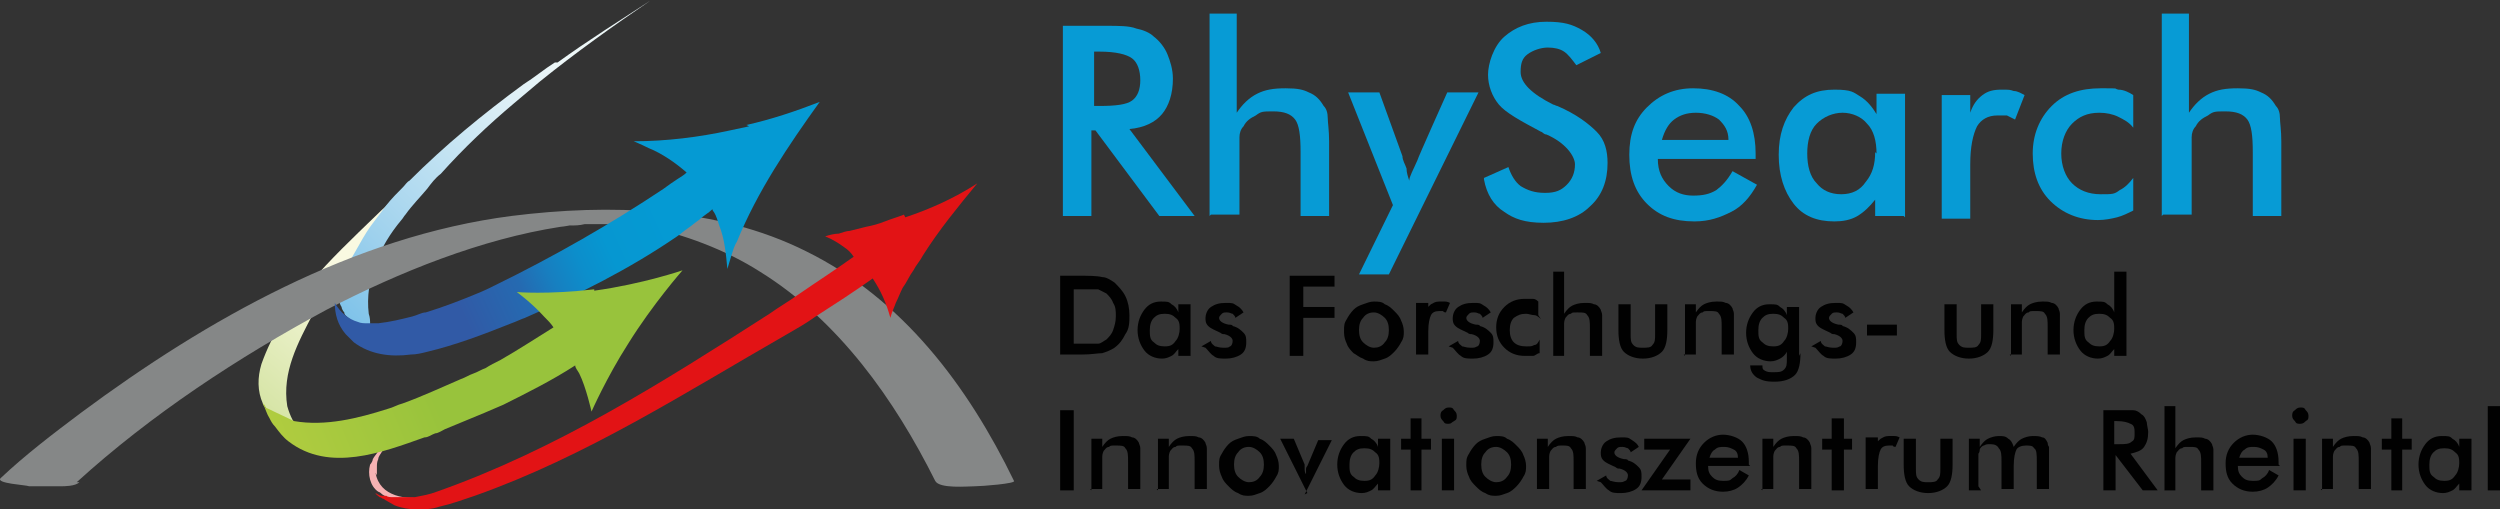 <svg xmlns:inkscape="http://www.inkscape.org/namespaces/inkscape" xmlns:sodipodi="http://sodipodi.sourceforge.net/DTD/sodipodi-0.dtd" xmlns="http://www.w3.org/2000/svg" xmlns:svg="http://www.w3.org/2000/svg" id="Ebene_1" viewBox="0 0 184.047 37.5" sodipodi:docname="RhySearch_Logo_cmyk_RZ2.svg" width="184.047" height="37.5" inkscape:version="1.2.2 (b0a84865, 2022-12-01)"><rect x="0" y="0" width="184.047" height="37.5" fill="#333333" stroke="none"/><defs id="defs184"><style id="style132">      .st0 {        fill: none;      }      .st1 {        fill: #e21315;      }      .st2 {        fill: #010101;      }      .st3 {        fill: url(#Unbenannter_Verlauf_2);      }      .st4 {        fill: url(#Unbenannter_Verlauf_4);      }      .st5 {        fill: url(#Unbenannter_Verlauf_3);      }      .st6 {        fill: url(#Unbenannter_Verlauf_5);      }      .st7 {        fill: #f6b2b3;      }      .st8 {        fill: #858787;      }      .st9 {        fill: #079bd5;      }      .st10 {        clip-path: url(#clippath-1);      }      .st11 {        clip-path: url(#clippath-3);      }      .st12 {        clip-path: url(#clippath-2);      }      .st13 {        clip-path: url(#clippath);      }    </style><clipPath id="clippath"><path class="st0" d="m 150.1,206.6 c -0.6,0.5 -1.2,1 -1.8,1.6 -3.3,3.2 -6.8,6.4 -8.4,10.9 -0.3,1 -0.3,2 0.1,2.9 0,0 0,0.1 0.2,0.3 0.4,0.8 0.9,1.4 1.6,2 0.6,0.5 1.4,0.9 2.2,1.1 0.3,0 0.7,0 1,0 0,0 -0.1,-0.1 -0.2,-0.1 -0.6,-0.3 -1.3,-0.7 -1.9,-1.2 -0.6,-0.5 -0.9,-1.2 -1.1,-1.9 -0.4,-2.5 0.8,-4.7 1.9,-6.8 1.2,-2.2 2.9,-4 4.5,-5.8 0.5,-0.6 1,-1.1 1.6,-1.7 0.5,-0.6 1,-1.2 1.6,-1.8 0,-0.1 0.2,-0.2 0.3,-0.3 0.2,-0.2 0.4,-0.4 0.4,-0.7 -0.7,0.5 -1.3,1 -2,1.5" id="path134"></path></clipPath><linearGradient id="Unbenannter_Verlauf_5" data-name="Unbenannter Verlauf 5" x1="-76.7" y1="647.8" x2="-75.7" y2="647.8" gradientTransform="matrix(-24.8,0,0,24.8,-1753.5,-15843.1)" gradientUnits="userSpaceOnUse"><stop offset="0" stop-color="#f9f9e1" id="stop137"></stop><stop offset=".3" stop-color="#e3ecbc" id="stop139"></stop><stop offset="1" stop-color="#afce63" id="stop141"></stop></linearGradient><clipPath id="clippath-1"><path class="st0" d="m 161.5,196.9 c -0.8,0.5 -1.5,1.1 -2.3,1.6 -3,2.2 -5.8,4.5 -8.4,7.1 -0.2,0.1 -0.3,0.3 -0.5,0.5 -0.4,0.4 -0.8,0.8 -1.2,1.3 0,0 0,0 0,0 l -1.2,1.6 c -0.7,1 -1.4,2.5 -2.1,3.5 0,0.3 -0.1,0.5 -0.2,0.8 0,0.2 0,0.5 0,0.7 0,0.3 0,0.6 0.2,0.9 0,0.1 0.1,0.3 0.2,0.4 0,0.2 0.2,0.3 0.3,0.4 0.1,0.1 0.3,0.2 0.4,0.3 0.3,0.1 0.9,0.5 1.2,0.2 0,-0.3 0,-0.5 -0.1,-0.8 -0.3,-2.5 0.8,-5 2.4,-6.9 0.1,-0.1 0.2,-0.3 0.3,-0.4 0.5,-0.7 1.1,-1.3 1.6,-1.9 0.3,-0.4 0.6,-0.8 1,-1.1 1.7,-1.9 3.5,-3.6 5.4,-5.2 0.6,-0.5 1.3,-1.1 1.9,-1.6 2.6,-2.1 5.4,-4.1 8.2,-6 -2.3,1.5 -4.7,3 -6.9,4.6" id="path144"></path></clipPath><linearGradient id="Unbenannter_Verlauf_2" data-name="Unbenannter Verlauf 2" x1="-89.1" y1="622.4" x2="-88.1" y2="622.4" gradientTransform="matrix(30.6,0,0,-30.6,2861.3,19252.4)" gradientUnits="userSpaceOnUse"><stop offset="0" stop-color="#5cb3e5" id="stop147"></stop><stop offset=".4" stop-color="#9ed1ed" id="stop149"></stop><stop offset=".8" stop-color="#d6ecf5" id="stop151"></stop><stop offset="1" stop-color="#edf7f8" id="stop153"></stop></linearGradient><clipPath id="clippath-2"><path class="st0" d="m 175.8,201.6 c -0.5,0.1 -0.9,0.2 -1.4,0.3 -2.3,0.5 -4.7,0.8 -7.1,0.8 0,0 0.5,0.2 1.1,0.5 1,0.4 2,1.1 2.8,1.8 -0.2,0.2 -0.4,0.3 -0.7,0.5 -0.3,0.2 -0.6,0.4 -1,0.7 -3.9,2.6 -8.1,5 -12.4,7.1 -0.4,0.2 -0.8,0.4 -1.3,0.6 -1.2,0.5 -2.5,1 -3.8,1.4 -0.3,0 -0.6,0.2 -1,0.3 -0.8,0.2 -1.6,0.4 -2.5,0.5 -0.3,0 -0.6,0 -0.8,0 -0.2,0 -0.5,0 -0.7,-0.1 -0.7,-0.2 -1.3,-0.7 -1.7,-1.4 0,0.8 0.2,1.6 0.8,2.3 0.2,0.2 0.4,0.4 0.6,0.6 1.2,0.9 2.7,1.1 4.2,0.9 0.4,0 0.8,-0.1 1.2,-0.2 2.1,-0.5 4.2,-1.3 6.2,-2.1 0.3,-0.1 0.7,-0.3 1,-0.4 3.9,-1.7 7.7,-3.6 11.2,-6 0.3,-0.2 0.5,-0.4 0.8,-0.6 0.3,-0.2 0.5,-0.4 0.8,-0.6 0.3,-0.3 0.7,-0.5 1,-0.8 0,0 0,0.1 0.1,0.2 0.2,0.3 0.3,0.7 0.4,1 0.4,1 0.5,2.1 0.6,3.2 0.1,-0.3 0.2,-0.7 0.3,-1 0.1,-0.3 0.2,-0.7 0.4,-1 1.5,-3.7 3.8,-7.1 6.1,-10.3 -1.8,0.7 -3.6,1.3 -5.4,1.7" id="path156"></path></clipPath><linearGradient id="Unbenannter_Verlauf_3" data-name="Unbenannter Verlauf 3" x1="-84.5" y1="617.7" x2="-83.5" y2="617.7" gradientTransform="matrix(23.6,0,0,-23.6,2147.2,14814.3)" gradientUnits="userSpaceOnUse"><stop offset="0" stop-color="#315aa6" id="stop159"></stop><stop offset="0" stop-color="#315aa6" id="stop161"></stop><stop offset=".2" stop-color="#256ab1" id="stop163"></stop><stop offset=".3" stop-color="#177fc0" id="stop165"></stop><stop offset=".4" stop-color="#0c8ecb" id="stop167"></stop><stop offset=".5" stop-color="#0697d1" id="stop169"></stop><stop offset=".7" stop-color="#059ad3" id="stop171"></stop><stop offset="1" stop-color="#059ad3" id="stop173"></stop></linearGradient><clipPath id="clippath-3"><path class="st0" d="m 164.4,213.6 c -3.5,0.4 -5.7,0.2 -5.7,0.2 0,0 1.1,0.8 2,1.8 0.3,0.3 0.5,0.5 0.7,0.8 -1.3,0.8 -2.5,1.6 -3.9,2.4 -0.4,0.2 -0.8,0.4 -1.1,0.6 -0.3,0.1 -0.6,0.3 -0.9,0.4 -0.3,0.1 -0.6,0.3 -0.9,0.4 -1.4,0.6 -2.9,1.3 -4.3,1.8 -0.4,0.1 -0.7,0.3 -1.1,0.4 -2.2,0.7 -4.6,1.3 -6.9,0.9 0,0 0,0 0,0 l -2.1,-1 c 0,-0.2 -0.2,-0.3 -0.2,-0.3 0,0 0,0 0,0 0,0 0,0 0,0 0.2,0.4 0.3,0.8 0.5,1.1 0.1,0.2 0.2,0.4 0.4,0.6 0.3,0.4 0.6,0.8 1,1.1 3,2.3 6.9,0.8 10,-0.3 0.3,0 0.5,-0.2 0.8,-0.3 0.2,0 0.5,-0.2 0.7,-0.3 1,-0.4 1.9,-0.8 2.9,-1.2 0.5,-0.2 0.9,-0.4 1.4,-0.6 1.8,-0.9 3.6,-1.8 5.3,-2.9 0,0.2 0.2,0.4 0.3,0.6 0.5,1 0.9,2.8 0.9,2.8 0,0 1.1,-2.5 2.7,-5 1.8,-2.9 4,-5.4 4,-5.4 0,0 -2.9,1 -6.5,1.5" id="path176"></path></clipPath><linearGradient id="Unbenannter_Verlauf_4" data-name="Unbenannter Verlauf 4" x1="-83.9" y1="648.8" x2="-82.9" y2="648.8" gradientTransform="matrix(-26.1,0,0,26.1,-2037.6,-16730.9)" gradientUnits="userSpaceOnUse"><stop offset="0" stop-color="#98c33c" id="stop179"></stop><stop offset="1" stop-color="#cdd744" id="stop181"></stop></linearGradient></defs><g class="st13" clip-path="url(#clippath)" id="g188" transform="translate(-120.653,-192.3)"><rect class="st6" x="134" y="204" width="23.6" height="22.6" transform="rotate(-50.1,145.959,215.382)" id="rect186" style="fill:url(#Unbenannter_Verlauf_5)"></rect></g><g id="g294" transform="translate(-120.653,-192.3)"><path class="st9" d="m 201,201.9 v 6.3 h -2.1 v -14 h 3.2 c 0.9,0 1.7,0 2.2,0.2 0.5,0.1 1,0.3 1.3,0.6 0.4,0.3 0.8,0.8 1,1.3 0.2,0.5 0.4,1.1 0.4,1.8 0,1.1 -0.3,2 -0.8,2.6 -0.5,0.6 -1.3,1 -2.4,1.1 l 4.8,6.4 H 206 l -4.7,-6.3 z m 0.2,-1.8 h 0.4 c 1.2,0 2,-0.1 2.4,-0.4 0.4,-0.3 0.6,-0.8 0.6,-1.5 0,-0.7 -0.2,-1.3 -0.6,-1.6 -0.4,-0.3 -1.2,-0.5 -2.4,-0.5 h -0.4 z" id="path190"></path><path class="st9" d="m 209.7,208.2 v -14.9 h 2 v 7.3 c 0.4,-0.6 0.9,-1.1 1.5,-1.4 0.6,-0.3 1.2,-0.4 2.1,-0.4 0.9,0 1.3,0.1 1.7,0.3 0.5,0.2 0.8,0.5 1.1,1 0.2,0.2 0.3,0.5 0.3,0.9 0,0.3 0.1,0.9 0.1,1.7 v 5.5 h -2.1 v -4.7 c 0,-1.2 -0.1,-2 -0.4,-2.4 -0.3,-0.4 -0.8,-0.6 -1.6,-0.6 -0.8,0 -0.9,0 -1.3,0.3 -0.4,0.2 -0.7,0.4 -0.9,0.8 -0.2,0.2 -0.3,0.5 -0.3,0.8 0,0.3 0,0.9 0,1.6 v 4.1 h -2.1 z" id="path192"></path><path class="st9" d="m 222.8,212.5 h -2.1 l 2.5,-5.1 -3.3,-8.3 h 2.3 l 1.7,4.7 c 0,0.3 0.2,0.6 0.3,0.9 0,0.3 0.1,0.6 0.2,0.9 0,-0.3 0.3,-0.8 0.6,-1.5 v 0 c 0,-0.1 2.2,-5 2.2,-5 h 2.3 l -6.6,13.4 z" id="path194"></path><path class="st9" d="m 229.9,205.4 1.8,-0.8 c 0.2,0.6 0.5,1.1 0.9,1.4 0.5,0.3 1,0.5 1.8,0.5 0.8,0 1.2,-0.2 1.6,-0.6 0.4,-0.4 0.6,-0.9 0.6,-1.5 0,-0.6 -0.7,-1.6 -2.1,-2.2 -0.2,0 -0.3,-0.2 -0.4,-0.2 -1.5,-0.8 -2.6,-1.4 -3.1,-2 -0.5,-0.6 -0.8,-1.4 -0.8,-2.2 0,-0.8 0.4,-2.1 1.2,-2.8 0.8,-0.7 1.8,-1.1 3.1,-1.1 1.3,0 1.9,0.2 2.6,0.6 0.7,0.4 1.2,1 1.4,1.7 l -1.8,0.9 c -0.3,-0.4 -0.6,-0.8 -0.9,-1 -0.3,-0.2 -0.7,-0.3 -1.2,-0.3 -0.5,0 -1.1,0.2 -1.5,0.5 -0.4,0.3 -0.5,0.7 -0.5,1.3 0,0.8 0.8,1.6 2.4,2.4 0.1,0 0.2,0.1 0.3,0.1 1.4,0.6 2.3,1.3 2.9,1.9 0.6,0.6 0.8,1.4 0.8,2.3 0,1.3 -0.4,2.4 -1.3,3.2 -0.8,0.8 -2,1.2 -3.4,1.2 -1.4,0 -2.2,-0.3 -2.9,-0.8 -0.8,-0.5 -1.3,-1.3 -1.5,-2.4" id="path196"></path><path class="st9" d="m 250,204 h -7.3 c 0,0.9 0.3,1.5 0.8,2 0.5,0.5 1.1,0.7 1.8,0.7 0.7,0 1.2,-0.1 1.7,-0.4 0.4,-0.3 0.8,-0.7 1.2,-1.4 l 1.8,1 c -0.5,0.9 -1.1,1.6 -1.9,2 -0.8,0.4 -1.6,0.7 -2.7,0.7 -1.5,0 -2.6,-0.4 -3.5,-1.3 -0.9,-0.9 -1.3,-2.1 -1.3,-3.6 0,-1.5 0.4,-2.6 1.3,-3.5 0.9,-0.9 2,-1.4 3.4,-1.4 1.4,0 2.6,0.4 3.4,1.3 0.8,0.8 1.2,2 1.2,3.5 v 0.4 z m -2.1,-1.4 c 0,-0.7 -0.3,-1.1 -0.7,-1.5 -0.4,-0.3 -1,-0.5 -1.7,-0.5 -0.7,0 -1.2,0.2 -1.6,0.5 -0.4,0.3 -0.7,0.8 -0.9,1.5 h 5 z" id="path198"></path><path class="st9" d="m 260.8,208.2 h -2.1 V 207 c -0.4,0.5 -0.8,0.9 -1.3,1.2 -0.5,0.3 -1.1,0.4 -1.7,0.4 -1.3,0 -2.3,-0.4 -3,-1.3 -0.7,-0.9 -1.1,-2.1 -1.1,-3.6 0,-1.5 0.4,-2.6 1.1,-3.5 0.8,-0.9 1.7,-1.3 3,-1.3 1.3,0 1.4,0.2 1.9,0.5 0.5,0.3 0.9,0.8 1.2,1.3 v -1.5 h 2.1 v 9.1 z m -2,-4.6 c 0,-0.9 -0.2,-1.7 -0.7,-2.2 -0.4,-0.5 -1.1,-0.8 -1.8,-0.8 -0.7,0 -1.4,0.3 -1.9,0.8 -0.5,0.5 -0.7,1.3 -0.7,2.2 0,0.9 0.2,1.7 0.7,2.2 0.4,0.5 1,0.8 1.8,0.8 0.8,0 1.4,-0.3 1.8,-0.9 0.5,-0.6 0.7,-1.3 0.7,-2.2" id="path200"></path><path class="st9" d="m 265.7,200.6 c 0.2,-0.6 0.5,-1 0.9,-1.3 0.4,-0.3 0.8,-0.4 1.4,-0.4 0.6,0 0.6,0 0.9,0.1 0.3,0 0.6,0.2 0.8,0.3 l -0.7,1.8 c -0.2,-0.1 -0.4,-0.2 -0.6,-0.3 -0.2,0 -0.4,0 -0.7,0 -0.7,0 -1.2,0.3 -1.5,0.8 -0.3,0.6 -0.5,1.5 -0.5,2.8 v 4 h -2.1 v -9.1 h 2.1 v 1.5 z" id="path202"></path><path class="st9" d="m 277.7,201.7 c -0.3,-0.4 -0.7,-0.6 -1.1,-0.8 -0.4,-0.2 -0.9,-0.3 -1.4,-0.3 -0.9,0 -1.5,0.3 -2,0.8 -0.5,0.5 -0.8,1.3 -0.8,2.2 0,0.9 0.3,1.7 0.8,2.2 0.5,0.5 1.2,0.8 2.1,0.8 0.9,0 1,0 1.4,-0.3 0.4,-0.2 0.7,-0.5 1,-0.9 v 2.4 c -0.4,0.2 -0.8,0.4 -1.2,0.5 -0.4,0.1 -0.9,0.2 -1.4,0.2 -1.4,0 -2.6,-0.5 -3.5,-1.4 -0.9,-0.9 -1.3,-2.1 -1.3,-3.5 0,-1.4 0.5,-2.6 1.4,-3.5 0.9,-0.9 2.1,-1.3 3.6,-1.3 1.5,0 0.9,0 1.3,0.1 0.4,0 0.8,0.2 1.1,0.4 v 2.3 z" id="path204"></path><path class="st9" d="m 279.8,208.2 v -14.9 h 2 v 7.3 c 0.4,-0.6 0.9,-1.1 1.5,-1.4 0.6,-0.3 1.2,-0.4 2.1,-0.4 0.9,0 1.3,0.1 1.7,0.3 0.5,0.2 0.8,0.5 1.1,1 0.2,0.2 0.3,0.5 0.3,0.9 0,0.3 0.1,0.9 0.1,1.7 v 5.5 h -2.1 v -4.7 c 0,-1.2 -0.1,-2 -0.4,-2.4 -0.3,-0.4 -0.8,-0.6 -1.6,-0.6 -0.8,0 -0.9,0 -1.3,0.3 -0.4,0.2 -0.7,0.4 -0.9,0.8 -0.2,0.2 -0.3,0.5 -0.3,0.8 0,0.3 0,0.9 0,1.6 v 4.1 h -2.1 z" id="path206"></path><path class="st2" d="m 198.7,218.5 v -5.9 h 1.3 c 0.8,0 1.4,0 1.8,0.1 0.3,0 0.6,0.2 0.9,0.4 0.3,0.3 0.6,0.6 0.8,1 0.2,0.4 0.3,0.9 0.3,1.4 0,0.5 0,1 -0.3,1.4 -0.2,0.4 -0.4,0.7 -0.8,1 -0.3,0.2 -0.6,0.3 -0.9,0.4 -0.3,0 -0.8,0.1 -1.5,0.1 h -1.6 z m 1,-0.9 h 0.8 c 0.4,0 0.8,0 1,0 0.2,0 0.4,-0.2 0.6,-0.3 0.2,-0.2 0.4,-0.4 0.5,-0.7 0.1,-0.3 0.2,-0.6 0.2,-1 0,-0.4 0,-0.7 -0.2,-1 -0.1,-0.3 -0.3,-0.5 -0.5,-0.7 -0.2,-0.1 -0.4,-0.2 -0.6,-0.3 -0.2,0 -0.6,0 -1.1,0 h -0.7 v 4.2 z" id="path208"></path><path class="st2" d="m 208.3,218.5 h -0.9 V 218 c -0.2,0.2 -0.3,0.4 -0.5,0.5 -0.2,0.1 -0.4,0.2 -0.7,0.2 -0.5,0 -1,-0.2 -1.3,-0.6 -0.3,-0.4 -0.5,-0.9 -0.5,-1.5 0,-0.6 0.2,-1.1 0.5,-1.5 0.3,-0.4 0.7,-0.6 1.2,-0.6 0.5,0 0.6,0 0.8,0.2 0.2,0.1 0.4,0.3 0.5,0.6 v -0.6 h 0.9 z m -0.8,-1.9 c 0,-0.4 0,-0.7 -0.3,-0.9 -0.2,-0.2 -0.4,-0.3 -0.8,-0.3 -0.4,0 -0.6,0.1 -0.8,0.3 -0.2,0.2 -0.3,0.5 -0.3,0.9 0,0.4 0,0.7 0.3,0.9 0.2,0.2 0.4,0.3 0.8,0.3 0.4,0 0.6,-0.1 0.8,-0.4 0.2,-0.2 0.3,-0.6 0.3,-0.9" id="path210"></path><path class="st2" d="m 209.1,217.8 0.7,-0.4 c 0,0.2 0.2,0.3 0.3,0.4 0.1,0 0.3,0.1 0.6,0.1 0.3,0 0.4,0 0.5,-0.1 0.1,0 0.2,-0.2 0.2,-0.4 0,-0.2 -0.2,-0.4 -0.6,-0.5 -0.1,0 -0.2,0 -0.3,-0.1 -0.4,-0.2 -0.7,-0.3 -0.9,-0.5 -0.2,-0.2 -0.2,-0.4 -0.2,-0.6 0,-0.2 0.1,-0.6 0.4,-0.8 0.3,-0.2 0.6,-0.3 1.1,-0.3 0.5,0 0.5,0 0.8,0.2 0.2,0.1 0.4,0.3 0.5,0.5 l -0.6,0.4 c 0,-0.1 -0.1,-0.2 -0.2,-0.3 -0.1,0 -0.2,-0.1 -0.4,-0.1 -0.2,0 -0.3,0 -0.4,0.1 -0.1,0.1 -0.2,0.2 -0.2,0.3 0,0.2 0.2,0.4 0.7,0.5 0.1,0 0.3,0 0.3,0.1 0.4,0.1 0.6,0.3 0.8,0.5 0.2,0.2 0.2,0.4 0.2,0.7 0,0.4 -0.1,0.7 -0.4,0.9 -0.3,0.2 -0.7,0.3 -1.1,0.3 -0.4,0 -0.7,0 -0.9,-0.2 -0.2,-0.1 -0.4,-0.4 -0.6,-0.6" id="path212"></path><polygon class="st2" points="218.9,212.6 218.9,213.4 216.6,213.4 216.6,214.9 218.9,214.9 218.9,215.7 216.6,215.7 216.6,218.5 215.6,218.5 215.6,212.6 " id="polygon214"></polygon><path class="st2" d="m 219.6,216.6 c 0,-0.3 0,-0.5 0.2,-0.8 0.1,-0.2 0.3,-0.5 0.5,-0.7 0.2,-0.2 0.4,-0.3 0.7,-0.4 0.3,-0.1 0.5,-0.2 0.8,-0.2 0.3,0 0.6,0 0.8,0.2 0.3,0.1 0.5,0.3 0.7,0.5 0.2,0.2 0.4,0.4 0.5,0.7 0.1,0.2 0.2,0.5 0.2,0.8 0,0.3 0,0.5 -0.2,0.8 -0.1,0.2 -0.3,0.5 -0.5,0.7 -0.2,0.2 -0.4,0.4 -0.7,0.5 -0.3,0.1 -0.5,0.2 -0.8,0.2 -0.3,0 -0.5,0 -0.8,-0.2 -0.3,-0.1 -0.5,-0.3 -0.7,-0.4 -0.2,-0.2 -0.4,-0.4 -0.5,-0.7 -0.1,-0.2 -0.2,-0.5 -0.2,-0.8 m 3.3,-0.2 c 0,-0.4 -0.1,-0.7 -0.3,-0.9 -0.2,-0.2 -0.5,-0.4 -0.8,-0.4 -0.3,0 -0.6,0.1 -0.8,0.4 -0.2,0.2 -0.3,0.5 -0.3,0.9 0,0.4 0.1,0.7 0.3,0.9 0.2,0.2 0.5,0.4 0.8,0.4 0.3,0 0.6,-0.1 0.8,-0.4 0.2,-0.2 0.3,-0.5 0.3,-0.9" id="path216"></path><path class="st2" d="m 225.6,215.3 c 0,-0.3 0.2,-0.4 0.4,-0.6 0.2,-0.1 0.3,-0.2 0.6,-0.2 0.3,0 0.2,0 0.4,0 0.1,0 0.2,0 0.4,0.1 l -0.3,0.7 c 0,0 -0.2,0 -0.2,-0.1 0,0 -0.2,0 -0.3,0 -0.3,0 -0.5,0.1 -0.6,0.3 -0.1,0.2 -0.2,0.6 -0.2,1.2 v 1.7 h -0.9 v -3.8 h 0.9 v 0.6 z" id="path218"></path><path class="st2" d="m 227.3,217.8 0.7,-0.4 c 0,0.2 0.2,0.3 0.3,0.4 0.1,0 0.3,0.1 0.6,0.1 0.3,0 0.3,0 0.5,-0.1 0.1,0 0.2,-0.2 0.2,-0.4 0,-0.2 -0.2,-0.4 -0.6,-0.5 -0.1,0 -0.2,0 -0.3,-0.1 -0.4,-0.2 -0.7,-0.3 -0.9,-0.5 -0.2,-0.2 -0.2,-0.4 -0.2,-0.6 0,-0.2 0.1,-0.6 0.4,-0.8 0.3,-0.2 0.6,-0.3 1.1,-0.3 0.5,0 0.5,0 0.8,0.2 0.2,0.1 0.4,0.3 0.5,0.5 l -0.6,0.4 c 0,-0.1 -0.1,-0.2 -0.2,-0.3 -0.1,0 -0.2,-0.1 -0.4,-0.1 -0.2,0 -0.3,0 -0.4,0.1 -0.1,0.1 -0.2,0.2 -0.2,0.3 0,0.2 0.2,0.4 0.7,0.5 0.1,0 0.3,0 0.3,0.1 0.4,0.1 0.6,0.3 0.8,0.5 0.2,0.2 0.2,0.4 0.2,0.7 0,0.4 -0.1,0.7 -0.4,0.9 -0.3,0.2 -0.7,0.3 -1.1,0.3 -0.4,0 -0.7,0 -0.9,-0.2 -0.2,-0.1 -0.4,-0.4 -0.6,-0.6" id="path220"></path><path class="st2" d="m 234.1,215.8 c -0.1,-0.1 -0.3,-0.3 -0.5,-0.3 -0.2,0 -0.4,-0.1 -0.6,-0.1 -0.4,0 -0.6,0.1 -0.9,0.3 -0.2,0.2 -0.3,0.5 -0.3,0.9 0,0.4 0.1,0.7 0.3,0.9 0.2,0.2 0.5,0.3 0.9,0.3 0.4,0 0.4,0 0.6,-0.1 0.2,0 0.3,-0.2 0.4,-0.4 v 1 c -0.2,0 -0.3,0.2 -0.5,0.2 -0.2,0 -0.4,0 -0.6,0 -0.6,0 -1.1,-0.2 -1.5,-0.6 -0.4,-0.4 -0.6,-0.9 -0.6,-1.5 0,-0.6 0.2,-1.1 0.6,-1.5 0.4,-0.4 0.9,-0.6 1.5,-0.6 0.6,0 0.4,0 0.5,0 0.2,0 0.3,0 0.5,0.2 v 1 z" id="path222"></path><path class="st2" d="m 235,218.5 v -6.2 h 0.8 v 3.1 c 0.2,-0.3 0.4,-0.5 0.6,-0.6 0.2,-0.1 0.5,-0.2 0.9,-0.2 0.4,0 0.5,0 0.7,0.1 0.2,0 0.4,0.2 0.5,0.4 0,0.1 0.1,0.2 0.1,0.4 0,0.1 0,0.4 0,0.7 v 2.3 h -0.9 v -2 c 0,-0.5 0,-0.8 -0.2,-1 -0.1,-0.2 -0.3,-0.2 -0.7,-0.2 -0.4,0 -0.4,0 -0.5,0.1 -0.2,0 -0.3,0.2 -0.4,0.3 0,0 -0.1,0.2 -0.1,0.4 0,0.1 0,0.4 0,0.7 v 1.7 h -0.9 z" id="path224"></path><path class="st2" d="m 240.7,214.7 v 2.2 c 0,0.4 0,0.6 0.2,0.8 0.2,0.2 0.4,0.2 0.7,0.2 0.3,0 0.6,0 0.7,-0.2 0.2,-0.2 0.2,-0.4 0.2,-0.8 v -2.2 h 0.9 v 1.9 c 0,0.7 -0.1,1.3 -0.4,1.6 -0.3,0.3 -0.8,0.5 -1.4,0.5 -0.6,0 -1.1,-0.2 -1.4,-0.5 -0.3,-0.3 -0.4,-0.9 -0.4,-1.6 v -1.9 z" id="path226"></path><path class="st2" d="m 244.7,218.5 v -3.8 h 0.8 v 0.6 c 0.2,-0.3 0.4,-0.5 0.6,-0.6 0.2,-0.1 0.5,-0.2 0.9,-0.2 0.4,0 0.5,0 0.7,0.1 0.2,0 0.4,0.2 0.5,0.4 0,0.1 0.1,0.2 0.1,0.4 0,0.1 0,0.4 0,0.7 v 2.3 h -0.9 v -2 c 0,-0.5 0,-0.8 -0.2,-1 -0.1,-0.2 -0.3,-0.2 -0.7,-0.2 -0.4,0 -0.4,0 -0.5,0.1 -0.2,0 -0.3,0.2 -0.4,0.3 0,0 -0.1,0.2 -0.1,0.4 0,0.1 0,0.4 0,0.7 v 1.7 h -0.9 z" id="path228"></path><path class="st2" d="m 253.2,218.3 c 0,0.7 -0.1,1.3 -0.4,1.6 -0.3,0.3 -0.8,0.5 -1.5,0.5 -0.7,0 -0.9,-0.1 -1.3,-0.3 -0.3,-0.2 -0.5,-0.5 -0.5,-0.9 h 0.9 c 0,0.2 0,0.3 0.2,0.4 0.2,0.1 0.3,0.1 0.6,0.1 0.4,0 0.6,0 0.8,-0.2 0.2,-0.2 0.2,-0.4 0.2,-0.8 v -0.5 c -0.1,0.2 -0.3,0.4 -0.5,0.5 -0.2,0.1 -0.4,0.2 -0.7,0.2 -0.5,0 -1,-0.2 -1.3,-0.6 -0.3,-0.4 -0.5,-0.9 -0.5,-1.5 0,-0.6 0.2,-1.1 0.5,-1.5 0.3,-0.4 0.7,-0.6 1.2,-0.6 0.5,0 0.6,0 0.8,0.2 0.2,0.1 0.4,0.3 0.5,0.6 v -0.6 h 0.9 v 3.6 z m -0.9,-1.7 c 0,-0.4 0,-0.7 -0.3,-0.9 -0.2,-0.2 -0.4,-0.3 -0.8,-0.3 -0.4,0 -0.6,0.1 -0.8,0.3 -0.2,0.2 -0.3,0.5 -0.3,0.9 0,0.4 0,0.7 0.3,0.9 0.2,0.2 0.4,0.3 0.8,0.3 0.4,0 0.6,-0.1 0.8,-0.4 0.2,-0.2 0.3,-0.6 0.3,-0.9" id="path230"></path><path class="st2" d="m 254,217.8 0.7,-0.4 c 0,0.2 0.2,0.3 0.3,0.4 0.1,0 0.3,0.1 0.6,0.1 0.3,0 0.3,0 0.5,-0.1 0.1,0 0.2,-0.2 0.2,-0.4 0,-0.2 -0.2,-0.4 -0.6,-0.5 -0.1,0 -0.2,0 -0.3,-0.1 -0.4,-0.2 -0.7,-0.3 -0.9,-0.5 -0.2,-0.2 -0.2,-0.4 -0.2,-0.6 0,-0.2 0.1,-0.6 0.4,-0.8 0.3,-0.2 0.6,-0.3 1.1,-0.3 0.5,0 0.5,0 0.8,0.2 0.2,0.1 0.4,0.3 0.5,0.5 l -0.6,0.4 c 0,-0.1 -0.1,-0.2 -0.2,-0.3 -0.1,0 -0.2,-0.1 -0.4,-0.1 -0.2,0 -0.3,0 -0.4,0.1 -0.1,0.1 -0.2,0.2 -0.2,0.3 0,0.2 0.2,0.4 0.7,0.5 0.1,0 0.3,0 0.3,0.1 0.4,0.1 0.6,0.3 0.8,0.5 0.2,0.2 0.2,0.4 0.2,0.7 0,0.4 -0.1,0.7 -0.4,0.9 -0.3,0.2 -0.7,0.3 -1.1,0.3 -0.4,0 -0.7,0 -0.9,-0.2 -0.2,-0.1 -0.4,-0.4 -0.6,-0.6" id="path232"></path><rect class="st2" x="258.1" y="216.2" width="2.2" height="0.8" id="rect234"></rect><path class="st2" d="m 264.7,214.7 v 2.2 c 0,0.4 0,0.6 0.2,0.8 0.2,0.2 0.4,0.2 0.7,0.2 0.3,0 0.6,0 0.7,-0.2 0.2,-0.2 0.2,-0.4 0.2,-0.8 v -2.2 h 0.9 v 1.9 c 0,0.7 -0.1,1.3 -0.4,1.6 -0.3,0.3 -0.8,0.5 -1.4,0.5 -0.6,0 -1.1,-0.2 -1.4,-0.5 -0.3,-0.3 -0.4,-0.9 -0.4,-1.6 v -1.9 z" id="path236"></path><path class="st2" d="m 268.7,218.5 v -3.8 h 0.8 v 0.6 c 0.2,-0.3 0.4,-0.5 0.6,-0.6 0.2,-0.1 0.5,-0.2 0.9,-0.2 0.4,0 0.5,0 0.7,0.1 0.2,0 0.4,0.2 0.5,0.4 0,0.1 0.1,0.2 0.1,0.4 0,0.1 0,0.4 0,0.7 v 2.3 h -0.9 v -2 c 0,-0.5 0,-0.8 -0.2,-1 -0.1,-0.2 -0.3,-0.2 -0.7,-0.2 -0.4,0 -0.4,0 -0.5,0.1 -0.2,0 -0.3,0.2 -0.4,0.3 0,0 -0.1,0.2 -0.1,0.4 0,0.1 0,0.4 0,0.7 v 1.7 h -0.9 z" id="path238"></path><path class="st2" d="m 276.3,212.3 h 0.9 v 6.2 h -0.9 V 218 c -0.2,0.2 -0.3,0.4 -0.5,0.5 -0.2,0.1 -0.4,0.2 -0.7,0.2 -0.5,0 -1,-0.2 -1.3,-0.6 -0.3,-0.4 -0.5,-0.9 -0.5,-1.5 0,-0.6 0.2,-1.1 0.5,-1.5 0.3,-0.4 0.7,-0.6 1.2,-0.6 0.5,0 0.6,0 0.8,0.2 0.2,0.1 0.4,0.3 0.5,0.6 v -3.1 z m 0,4.3 c 0,-0.4 0,-0.7 -0.3,-0.9 -0.2,-0.2 -0.4,-0.3 -0.8,-0.3 -0.4,0 -0.6,0.1 -0.8,0.3 -0.2,0.2 -0.3,0.5 -0.3,0.9 0,0.4 0,0.7 0.3,0.9 0.2,0.2 0.4,0.3 0.8,0.3 0.4,0 0.6,-0.1 0.8,-0.4 0.2,-0.2 0.3,-0.6 0.3,-0.9" id="path240"></path><rect class="st2" x="198.7" y="222.5" width="1" height="5.9" id="rect242"></rect><path class="st2" d="m 201,228.4 v -3.8 h 0.8 v 0.6 c 0.2,-0.3 0.4,-0.5 0.6,-0.6 0.2,-0.1 0.5,-0.2 0.9,-0.2 0.4,0 0.5,0 0.7,0.1 0.2,0 0.4,0.2 0.5,0.4 0,0.1 0.1,0.2 0.1,0.4 0,0.1 0,0.4 0,0.7 v 2.3 h -0.9 v -2 c 0,-0.5 0,-0.8 -0.2,-1 -0.1,-0.2 -0.3,-0.2 -0.7,-0.2 -0.4,0 -0.4,0 -0.5,0.1 -0.2,0 -0.3,0.2 -0.4,0.3 0,0 -0.1,0.2 -0.1,0.4 0,0.1 0,0.4 0,0.7 v 1.7 h -0.9 z" id="path244"></path><path class="st2" d="m 205.9,228.4 v -3.8 h 0.8 v 0.6 c 0.2,-0.3 0.4,-0.5 0.6,-0.6 0.2,-0.1 0.5,-0.2 0.9,-0.2 0.4,0 0.5,0 0.7,0.1 0.2,0 0.4,0.2 0.5,0.4 0,0.1 0.1,0.2 0.1,0.4 0,0.1 0,0.4 0,0.7 v 2.3 h -0.9 v -2 c 0,-0.5 0,-0.8 -0.2,-1 -0.1,-0.2 -0.3,-0.2 -0.7,-0.2 -0.4,0 -0.4,0 -0.5,0.1 -0.2,0 -0.3,0.2 -0.4,0.3 0,0 -0.1,0.2 -0.1,0.4 0,0.1 0,0.4 0,0.7 v 1.7 h -0.9 z" id="path246"></path><path class="st2" d="m 210.4,226.5 c 0,-0.3 0,-0.5 0.2,-0.8 0.1,-0.2 0.3,-0.5 0.5,-0.7 0.2,-0.2 0.4,-0.3 0.7,-0.4 0.3,-0.1 0.5,-0.2 0.8,-0.2 0.3,0 0.6,0 0.8,0.2 0.3,0.1 0.5,0.3 0.7,0.5 0.2,0.2 0.4,0.4 0.5,0.7 0.1,0.2 0.2,0.5 0.2,0.8 0,0.3 0,0.5 -0.2,0.8 -0.1,0.2 -0.3,0.5 -0.5,0.7 -0.2,0.2 -0.4,0.4 -0.7,0.5 -0.3,0.1 -0.5,0.2 -0.8,0.2 -0.3,0 -0.5,0 -0.8,-0.2 -0.3,-0.1 -0.5,-0.3 -0.7,-0.5 -0.2,-0.2 -0.4,-0.4 -0.5,-0.7 -0.1,-0.2 -0.2,-0.5 -0.2,-0.8 m 3.3,-0.1 c 0,-0.4 -0.1,-0.7 -0.3,-0.9 -0.2,-0.2 -0.5,-0.4 -0.8,-0.4 -0.3,0 -0.6,0.1 -0.8,0.4 -0.2,0.2 -0.3,0.5 -0.3,0.9 0,0.4 0.1,0.7 0.3,0.9 0.2,0.2 0.5,0.4 0.8,0.4 0.3,0 0.6,-0.1 0.8,-0.4 0.2,-0.2 0.3,-0.5 0.3,-0.9" id="path248"></path><path class="st2" d="m 216.9,228.6 -2,-4 h 1 l 0.8,1.9 c 0,0 0,0.1 0,0.3 0,0.1 0,0.3 0.1,0.4 0,-0.1 0,-0.2 0,-0.3 0,-0.1 0,-0.2 0.1,-0.3 l 0.8,-1.9 h 1 l -2,4 z" id="path250"></path><path class="st2" d="m 223,228.4 h -0.9 v -0.5 c -0.2,0.2 -0.3,0.4 -0.5,0.5 -0.2,0.1 -0.4,0.2 -0.7,0.2 -0.5,0 -1,-0.2 -1.3,-0.6 -0.3,-0.4 -0.5,-0.9 -0.5,-1.5 0,-0.6 0.2,-1.1 0.5,-1.5 0.3,-0.4 0.7,-0.6 1.2,-0.6 0.5,0 0.6,0 0.8,0.2 0.2,0.1 0.4,0.3 0.5,0.6 v -0.6 h 0.9 z m -0.8,-1.9 c 0,-0.4 0,-0.7 -0.3,-0.9 -0.2,-0.2 -0.4,-0.3 -0.8,-0.3 -0.4,0 -0.6,0.1 -0.8,0.3 -0.2,0.2 -0.3,0.5 -0.3,0.9 0,0.4 0,0.7 0.3,0.9 0.2,0.2 0.4,0.3 0.8,0.3 0.4,0 0.6,-0.1 0.8,-0.4 0.2,-0.2 0.3,-0.6 0.3,-0.9" id="path252"></path><polygon class="st2" points="223.8,225.4 223.8,224.6 224.5,224.6 224.5,223.1 225.3,223.1 225.3,224.6 226,224.6 226,225.4 225.3,225.4 225.3,228.4 224.5,228.4 224.5,225.4 " id="polygon254"></polygon><path class="st2" d="m 226.7,222.9 c 0,-0.1 0,-0.3 0.2,-0.4 0.1,-0.1 0.2,-0.2 0.4,-0.2 0.2,0 0.3,0 0.4,0.2 0.1,0.1 0.2,0.2 0.2,0.4 0,0.2 0,0.3 -0.2,0.4 -0.2,0.1 -0.2,0.2 -0.4,0.2 -0.2,0 -0.3,0 -0.4,-0.2 -0.1,-0.1 -0.2,-0.2 -0.2,-0.4 m 0.1,1.7 h 0.9 v 3.8 h -0.9 z" id="path256"></path><path class="st2" d="m 228.6,226.5 c 0,-0.3 0,-0.5 0.2,-0.8 0.1,-0.2 0.3,-0.5 0.5,-0.7 0.2,-0.2 0.4,-0.3 0.7,-0.4 0.3,-0.1 0.5,-0.2 0.8,-0.2 0.3,0 0.6,0 0.8,0.2 0.3,0.1 0.5,0.3 0.7,0.5 0.2,0.2 0.4,0.4 0.5,0.7 0.1,0.2 0.2,0.5 0.2,0.8 0,0.3 0,0.5 -0.2,0.8 -0.1,0.2 -0.3,0.5 -0.5,0.7 -0.2,0.2 -0.4,0.4 -0.7,0.5 -0.3,0.1 -0.5,0.2 -0.8,0.2 -0.3,0 -0.5,0 -0.8,-0.2 -0.3,-0.1 -0.5,-0.3 -0.7,-0.5 -0.2,-0.2 -0.4,-0.4 -0.5,-0.7 -0.1,-0.2 -0.2,-0.5 -0.2,-0.8 m 3.3,-0.1 c 0,-0.4 -0.1,-0.7 -0.3,-0.9 -0.2,-0.2 -0.5,-0.4 -0.8,-0.4 -0.3,0 -0.6,0.1 -0.8,0.4 -0.2,0.2 -0.3,0.5 -0.3,0.9 0,0.4 0.1,0.7 0.3,0.9 0.2,0.2 0.5,0.4 0.8,0.4 0.3,0 0.6,-0.1 0.8,-0.4 0.2,-0.2 0.3,-0.5 0.3,-0.9" id="path258"></path><path class="st2" d="m 233.8,228.4 v -3.8 h 0.8 v 0.6 c 0.2,-0.3 0.4,-0.5 0.6,-0.6 0.2,-0.1 0.5,-0.2 0.9,-0.2 0.4,0 0.5,0 0.7,0.1 0.2,0 0.4,0.2 0.5,0.4 0,0.1 0.1,0.2 0.1,0.4 0,0.1 0,0.4 0,0.7 v 2.3 h -0.9 v -2 c 0,-0.5 0,-0.8 -0.2,-1 -0.1,-0.2 -0.3,-0.2 -0.6,-0.2 -0.3,0 -0.4,0 -0.5,0.1 -0.2,0 -0.3,0.2 -0.4,0.3 0,0 -0.1,0.2 -0.1,0.4 0,0.1 0,0.4 0,0.7 v 1.7 h -0.9 z" id="path260"></path><path class="st2" d="m 238.2,227.7 0.7,-0.4 c 0,0.2 0.2,0.3 0.3,0.4 0.1,0 0.3,0.1 0.6,0.1 0.3,0 0.3,0 0.5,-0.1 0.1,0 0.2,-0.2 0.2,-0.4 0,-0.2 -0.2,-0.4 -0.6,-0.5 -0.1,0 -0.2,0 -0.3,-0.1 -0.4,-0.2 -0.7,-0.3 -0.9,-0.5 -0.2,-0.2 -0.2,-0.4 -0.2,-0.6 0,-0.2 0.1,-0.6 0.4,-0.8 0.3,-0.2 0.6,-0.3 1.1,-0.3 0.5,0 0.5,0 0.8,0.2 0.3,0.2 0.4,0.3 0.5,0.5 l -0.6,0.4 c 0,-0.1 -0.1,-0.2 -0.2,-0.3 -0.1,0 -0.2,-0.1 -0.4,-0.1 -0.2,0 -0.3,0 -0.4,0.1 -0.1,0.1 -0.2,0.2 -0.2,0.3 0,0.2 0.2,0.4 0.7,0.5 0.1,0 0.3,0 0.3,0.1 0.4,0.1 0.6,0.3 0.8,0.5 0.2,0.2 0.2,0.4 0.2,0.7 0,0.4 -0.1,0.7 -0.4,0.9 -0.3,0.2 -0.7,0.3 -1.1,0.3 -0.4,0 -0.7,0 -0.9,-0.2 -0.2,-0.1 -0.4,-0.4 -0.6,-0.6" id="path262"></path><polygon class="st2" points="243.6,225.4 241.7,225.4 241.7,224.6 245.1,224.6 243,227.6 245.1,227.6 245.1,228.4 241.5,228.4 " id="polygon264"></polygon><path class="st2" d="m 249.5,226.6 h -3.1 c 0,0.4 0.1,0.6 0.3,0.8 0.2,0.2 0.4,0.3 0.8,0.3 0.4,0 0.5,0 0.7,-0.2 0.2,-0.1 0.4,-0.3 0.5,-0.6 l 0.7,0.4 c -0.2,0.4 -0.5,0.7 -0.8,0.9 -0.3,0.2 -0.7,0.3 -1.1,0.3 -0.6,0 -1.1,-0.2 -1.5,-0.6 -0.4,-0.4 -0.5,-0.9 -0.5,-1.5 0,-0.6 0.2,-1.1 0.6,-1.5 0.4,-0.4 0.9,-0.6 1.4,-0.6 0.5,0 1.1,0.2 1.4,0.5 0.3,0.3 0.5,0.8 0.5,1.5 v 0.2 z m -0.9,-0.6 c 0,-0.3 -0.1,-0.5 -0.3,-0.6 -0.2,-0.1 -0.4,-0.2 -0.7,-0.2 -0.3,0 -0.5,0 -0.7,0.2 -0.2,0.1 -0.3,0.3 -0.4,0.6 z" id="path266"></path><path class="st2" d="m 250.4,228.4 v -3.8 h 0.8 v 0.6 c 0.2,-0.3 0.4,-0.5 0.6,-0.6 0.2,-0.1 0.5,-0.2 0.9,-0.2 0.4,0 0.5,0 0.7,0.1 0.2,0 0.4,0.2 0.5,0.4 0,0.1 0.1,0.2 0.1,0.4 0,0.1 0,0.4 0,0.7 v 2.3 h -0.9 v -2 c 0,-0.5 0,-0.8 -0.2,-1 -0.1,-0.2 -0.3,-0.2 -0.7,-0.2 -0.4,0 -0.4,0 -0.5,0.1 -0.2,0 -0.3,0.2 -0.4,0.3 0,0 -0.1,0.2 -0.1,0.4 0,0.1 0,0.4 0,0.7 v 1.7 h -0.9 z" id="path268"></path><polygon class="st2" points="254.8,225.4 254.8,224.6 255.5,224.6 255.5,223.1 256.4,223.1 256.4,224.6 257,224.6 257,225.4 256.4,225.4 256.4,228.4 255.5,228.4 255.5,225.4 " id="polygon270"></polygon><path class="st2" d="m 258.7,225.2 c 0,-0.3 0.2,-0.4 0.4,-0.6 0.2,-0.1 0.3,-0.2 0.6,-0.2 0.3,0 0.2,0 0.4,0 0.1,0 0.2,0 0.4,0.1 l -0.3,0.7 c 0,0 -0.2,0 -0.2,-0.1 0,0 -0.2,0 -0.3,0 -0.3,0 -0.5,0.1 -0.6,0.3 -0.1,0.2 -0.2,0.6 -0.2,1.2 v 1.7 H 258 v -3.8 h 0.9 v 0.6 z" id="path272"></path><path class="st2" d="m 261.7,224.6 v 2.2 c 0,0.4 0,0.6 0.2,0.8 0.2,0.2 0.4,0.2 0.7,0.2 0.3,0 0.6,0 0.7,-0.2 0.2,-0.2 0.2,-0.4 0.2,-0.8 v -2.2 h 0.9 v 1.9 c 0,0.7 -0.1,1.3 -0.4,1.6 -0.3,0.3 -0.8,0.5 -1.4,0.5 -0.6,0 -1.1,-0.2 -1.4,-0.5 -0.3,-0.3 -0.4,-0.9 -0.4,-1.6 v -1.9 z" id="path274"></path><path class="st2" d="m 266.5,228.4 h -0.9 v -3.8 h 0.8 v 0.6 c 0.2,-0.3 0.4,-0.5 0.6,-0.6 0.2,-0.1 0.5,-0.2 0.8,-0.2 0.3,0 0.5,0 0.7,0.2 0.2,0.1 0.3,0.3 0.4,0.6 0.2,-0.3 0.4,-0.5 0.6,-0.6 0.2,-0.1 0.5,-0.2 0.8,-0.2 0.3,0 0.5,0 0.7,0.1 0.2,0 0.3,0.2 0.4,0.4 0,0 0,0.2 0.1,0.3 0,0.1 0,0.3 0,0.5 v 2.6 h -0.9 v -2 c 0,-0.5 0,-0.9 -0.2,-1 -0.1,-0.2 -0.3,-0.2 -0.6,-0.2 -0.3,0 -0.6,0.1 -0.7,0.3 -0.1,0.2 -0.2,0.6 -0.2,1.2 v 1.7 H 268 v -2 c 0,-0.5 0,-0.8 -0.2,-1 -0.1,-0.2 -0.3,-0.3 -0.6,-0.3 -0.3,0 -0.3,0 -0.5,0.1 -0.1,0 -0.3,0.2 -0.3,0.3 0,0 0,0.2 -0.1,0.3 0,0.1 0,0.4 0,0.7 v 1.7 z" id="path276"></path><path class="st2" d="m 276.4,225.8 v 2.6 h -0.9 v -5.9 h 1.3 c 0.4,0 0.7,0 0.9,0 0.2,0 0.4,0.1 0.6,0.3 0.2,0.1 0.3,0.3 0.4,0.6 0,0.2 0.1,0.5 0.1,0.7 0,0.5 -0.1,0.8 -0.3,1.1 -0.2,0.3 -0.6,0.4 -1,0.5 l 2,2.7 h -1.1 l -2,-2.6 h -0.1 z m 0,-0.8 h 0.2 c 0.5,0 0.8,0 1,-0.2 0.2,-0.1 0.2,-0.3 0.2,-0.6 0,-0.3 0,-0.6 -0.3,-0.7 -0.2,-0.1 -0.5,-0.2 -1,-0.2 h -0.2 v 1.7 z" id="path278"></path><path class="st2" d="m 280,228.4 v -6.2 h 0.8 v 3.1 c 0.2,-0.3 0.4,-0.5 0.6,-0.6 0.2,-0.1 0.5,-0.2 0.9,-0.2 0.4,0 0.5,0 0.7,0.1 0.2,0 0.4,0.2 0.5,0.4 0,0.1 0.1,0.2 0.1,0.4 0,0.1 0,0.4 0,0.7 v 2.3 h -0.9 v -2 c 0,-0.5 0,-0.8 -0.2,-1 -0.1,-0.2 -0.3,-0.2 -0.7,-0.2 -0.4,0 -0.4,0 -0.5,0.1 -0.2,0 -0.3,0.2 -0.4,0.3 0,0 -0.1,0.2 -0.1,0.4 0,0.1 0,0.4 0,0.7 v 1.7 h -0.9 z" id="path280"></path><path class="st2" d="m 288.5,226.6 h -3.1 c 0,0.4 0.1,0.6 0.3,0.8 0.2,0.2 0.4,0.3 0.8,0.3 0.4,0 0.5,0 0.7,-0.2 0.2,-0.1 0.4,-0.3 0.5,-0.6 l 0.7,0.4 c -0.2,0.4 -0.5,0.7 -0.8,0.9 -0.3,0.2 -0.7,0.3 -1.1,0.3 -0.6,0 -1.1,-0.2 -1.5,-0.6 -0.4,-0.4 -0.5,-0.9 -0.5,-1.5 0,-0.6 0.2,-1.1 0.6,-1.5 0.4,-0.4 0.9,-0.6 1.4,-0.6 0.5,0 1.1,0.2 1.4,0.5 0.3,0.3 0.5,0.8 0.5,1.5 v 0.2 z m -0.9,-0.6 c 0,-0.3 -0.1,-0.5 -0.3,-0.6 -0.2,-0.1 -0.4,-0.2 -0.7,-0.2 -0.3,0 -0.5,0 -0.7,0.2 -0.2,0.1 -0.3,0.3 -0.4,0.6 z" id="path282"></path><path class="st2" d="m 289.4,222.9 c 0,-0.1 0,-0.3 0.2,-0.4 0.1,-0.1 0.2,-0.2 0.4,-0.2 0.2,0 0.3,0 0.4,0.2 0.1,0.1 0.2,0.2 0.2,0.4 0,0.2 0,0.3 -0.2,0.4 -0.1,0.1 -0.2,0.2 -0.4,0.2 -0.2,0 -0.3,0 -0.4,-0.2 -0.1,-0.1 -0.2,-0.2 -0.2,-0.4 m 0.1,1.7 h 0.9 v 3.8 h -0.9 z" id="path284"></path><path class="st2" d="m 291.6,228.4 v -3.8 h 0.8 v 0.6 c 0.2,-0.3 0.4,-0.5 0.6,-0.6 0.2,-0.1 0.5,-0.2 0.9,-0.2 0.4,0 0.5,0 0.7,0.1 0.2,0 0.4,0.2 0.5,0.4 0,0.1 0.1,0.2 0.1,0.4 0,0.1 0,0.4 0,0.7 v 2.3 h -0.9 v -2 c 0,-0.5 0,-0.8 -0.2,-1 -0.1,-0.2 -0.3,-0.2 -0.7,-0.2 -0.4,0 -0.4,0 -0.5,0.1 -0.2,0 -0.3,0.2 -0.4,0.3 0,0 -0.1,0.2 -0.1,0.4 0,0.1 0,0.4 0,0.7 v 1.7 h -0.9 z" id="path286"></path><polygon class="st2" points="296,225.4 296,224.6 296.7,224.6 296.7,223.1 297.5,223.1 297.5,224.6 298.2,224.6 298.2,225.4 297.5,225.4 297.5,228.4 296.7,228.4 296.7,225.4 " id="polygon288"></polygon><path class="st2" d="m 302.6,228.4 h -0.9 v -0.5 c -0.2,0.2 -0.3,0.4 -0.5,0.5 -0.2,0.1 -0.4,0.2 -0.7,0.2 -0.5,0 -1,-0.2 -1.3,-0.6 -0.3,-0.4 -0.5,-0.9 -0.5,-1.5 0,-0.6 0.2,-1.1 0.5,-1.5 0.3,-0.4 0.7,-0.6 1.2,-0.6 0.5,0 0.6,0 0.8,0.2 0.2,0.1 0.4,0.3 0.5,0.6 v -0.6 h 0.9 z m -0.9,-1.9 c 0,-0.4 0,-0.7 -0.3,-0.9 -0.2,-0.2 -0.4,-0.3 -0.8,-0.3 -0.4,0 -0.6,0.1 -0.8,0.3 -0.2,0.2 -0.3,0.5 -0.3,0.9 0,0.4 0,0.7 0.3,0.9 0.2,0.2 0.4,0.3 0.8,0.3 0.4,0 0.6,-0.1 0.8,-0.4 0.2,-0.2 0.3,-0.6 0.3,-0.9" id="path290"></path><rect class="st2" x="303.8" y="222.2" width="0.9" height="6.2" id="rect292"></rect></g><g class="st10" clip-path="url(#clippath-1)" id="g298" transform="translate(-120.653,-192.3)"><rect class="st3" x="140.3" y="187.7" width="33.4" height="33.3" transform="rotate(-46,157.176,204.482)" id="rect296" style="fill:url(#Unbenannter_Verlauf_2)"></rect></g><g id="g304" transform="translate(-120.653,-192.3)"><path class="st7" d="m 148.4,227.3 c 0,-0.2 0,-0.4 0,-0.6 0,-0.2 0,-0.4 0.1,-0.6 0,-0.2 0.2,-0.4 0.3,-0.6 1,-1.2 2.4,-2 3.7,-2.9 -1.4,0.9 -2.9,1.7 -4,2.9 -0.1,0.2 -0.3,0.4 -0.4,0.6 0,0.1 -0.1,0.3 -0.2,0.4 -0.2,0.7 0,1.6 0.6,2 0,0 0.1,0 0.3,0.2 0.9,0.6 2.2,0.7 3.2,0.2 -1.4,0.2 -3.4,0 -3.7,-1.8" id="path300"></path><path class="st8" d="m 126.3,227.8 c 5.5,-5 11.9,-9.2 18.4,-12.7 5.4,-2.8 11.4,-5.2 17.2,-6.1 0.2,0 1.2,-0.2 0.7,-0.1 0.4,0 0.7,0 1.1,-0.1 0.2,0 0.4,0 0.6,0 -0.8,0 -0.1,0 0,0 0.2,0 0.4,0 0.6,0 0.5,0 -0.7,0 0.1,0 0.2,0 0.4,0 0.6,0 -0.9,0 -0.2,0 0,0 0.2,0 0.4,0 0.6,0 -0.8,0 -0.1,0 0,0 0.2,0 1.2,0.1 0.7,0 0.4,0 0.9,0.1 1.3,0.2 2.7,0.5 5.9,1.7 8.4,3.3 5.8,3.6 9.9,9.4 12.9,15.4 0.3,0.6 2.4,0.4 2.9,0.4 0.5,0 3.1,-0.2 2.9,-0.4 -3.4,-7 -8.2,-13.4 -15.3,-16.9 -6.6,-3.3 -14.5,-3.5 -21.7,-2.6 -11.6,1.5 -22.4,7.6 -31.7,14.5 -2,1.5 -4.1,3.1 -5.9,4.8 -0.4,0.4 1.9,0.5 2.1,0.6 0.8,0 1.5,0 2.3,0 0.3,0 1.1,0 1.4,-0.3" id="path302"></path></g><g class="st12" clip-path="url(#clippath-2)" id="g308" transform="translate(-120.653,-192.3)"><rect class="st5" x="143.2" y="193.4" width="40.3" height="31.7" transform="rotate(-24.2,163.478,209.226)" id="rect306" style="fill:url(#Unbenannter_Verlauf_3)"></rect></g><g class="st11" clip-path="url(#clippath-3)" id="g312" transform="translate(-120.653,-192.3)"><rect class="st4" x="138.3" y="206.8" width="34.4" height="25.7" transform="rotate(-22.7,155.452,219.591)" id="rect310" style="fill:url(#Unbenannter_Verlauf_4)"></rect></g><path class="st1" d="m 66.547,15.8 c -0.5,0.2 -0.9,0.3 -1.4,0.5 -0.5,0.2 -0.9,0.3 -1.4,0.4 -0.4,0.1 -0.8,0.2 -1.2,0.3 -0.2,0 -0.5,0.1 -0.8,0.2 -0.3,0 -0.7,0.1 -1,0.2 0.5,0.2 1,0.5 1.4,0.8 0.3,0.2 0.5,0.4 0.7,0.7 -1.4,1 -2.8,1.9 -4.1,2.8 -0.7,0.5 -1.4,0.9 -2.1,1.4 -7.8,5 -15.7,10 -24.5,13.1 -0.5,0.2 -1.1,0.3 -1.6,0.4 -0.5,0 -1.1,0 -1.6,0 -0.2,0 -0.4,0 -0.5,-0.1 0,0 -0.2,0 -0.3,0 -0.2,0 -0.3,-0.1 -0.5,-0.2 0,0.1 0.2,0.2 0.3,0.3 0,0 0.1,0 0.2,0.1 0,0 0.1,0 0.2,0.1 0.2,0.1 0.5,0.3 0.7,0.4 0.5,0.2 1.1,0.3 1.6,0.3 0.6,0 1.1,0 1.7,-0.2 0.9,-0.2 1.7,-0.5 2.6,-0.8 8.2,-2.9 15.5,-7.6 23,-11.9 0.7,-0.4 1.4,-0.8 2.1,-1.3 1.4,-0.9 2.8,-1.8 4.2,-2.8 0.6,0.9 1,1.8 1.3,2.9 0.1,-0.4 0.3,-0.8 0.4,-1.1 0.2,-0.4 0.3,-0.7 0.5,-1.1 0.3,-0.4 0.5,-0.9 0.8,-1.3 0.2,-0.4 0.5,-0.7 0.7,-1.1 1.2,-1.9 2.6,-3.6 4,-5.3 -1.7,1.1 -3.5,1.9 -5.3,2.5" id="path314"></path></svg>